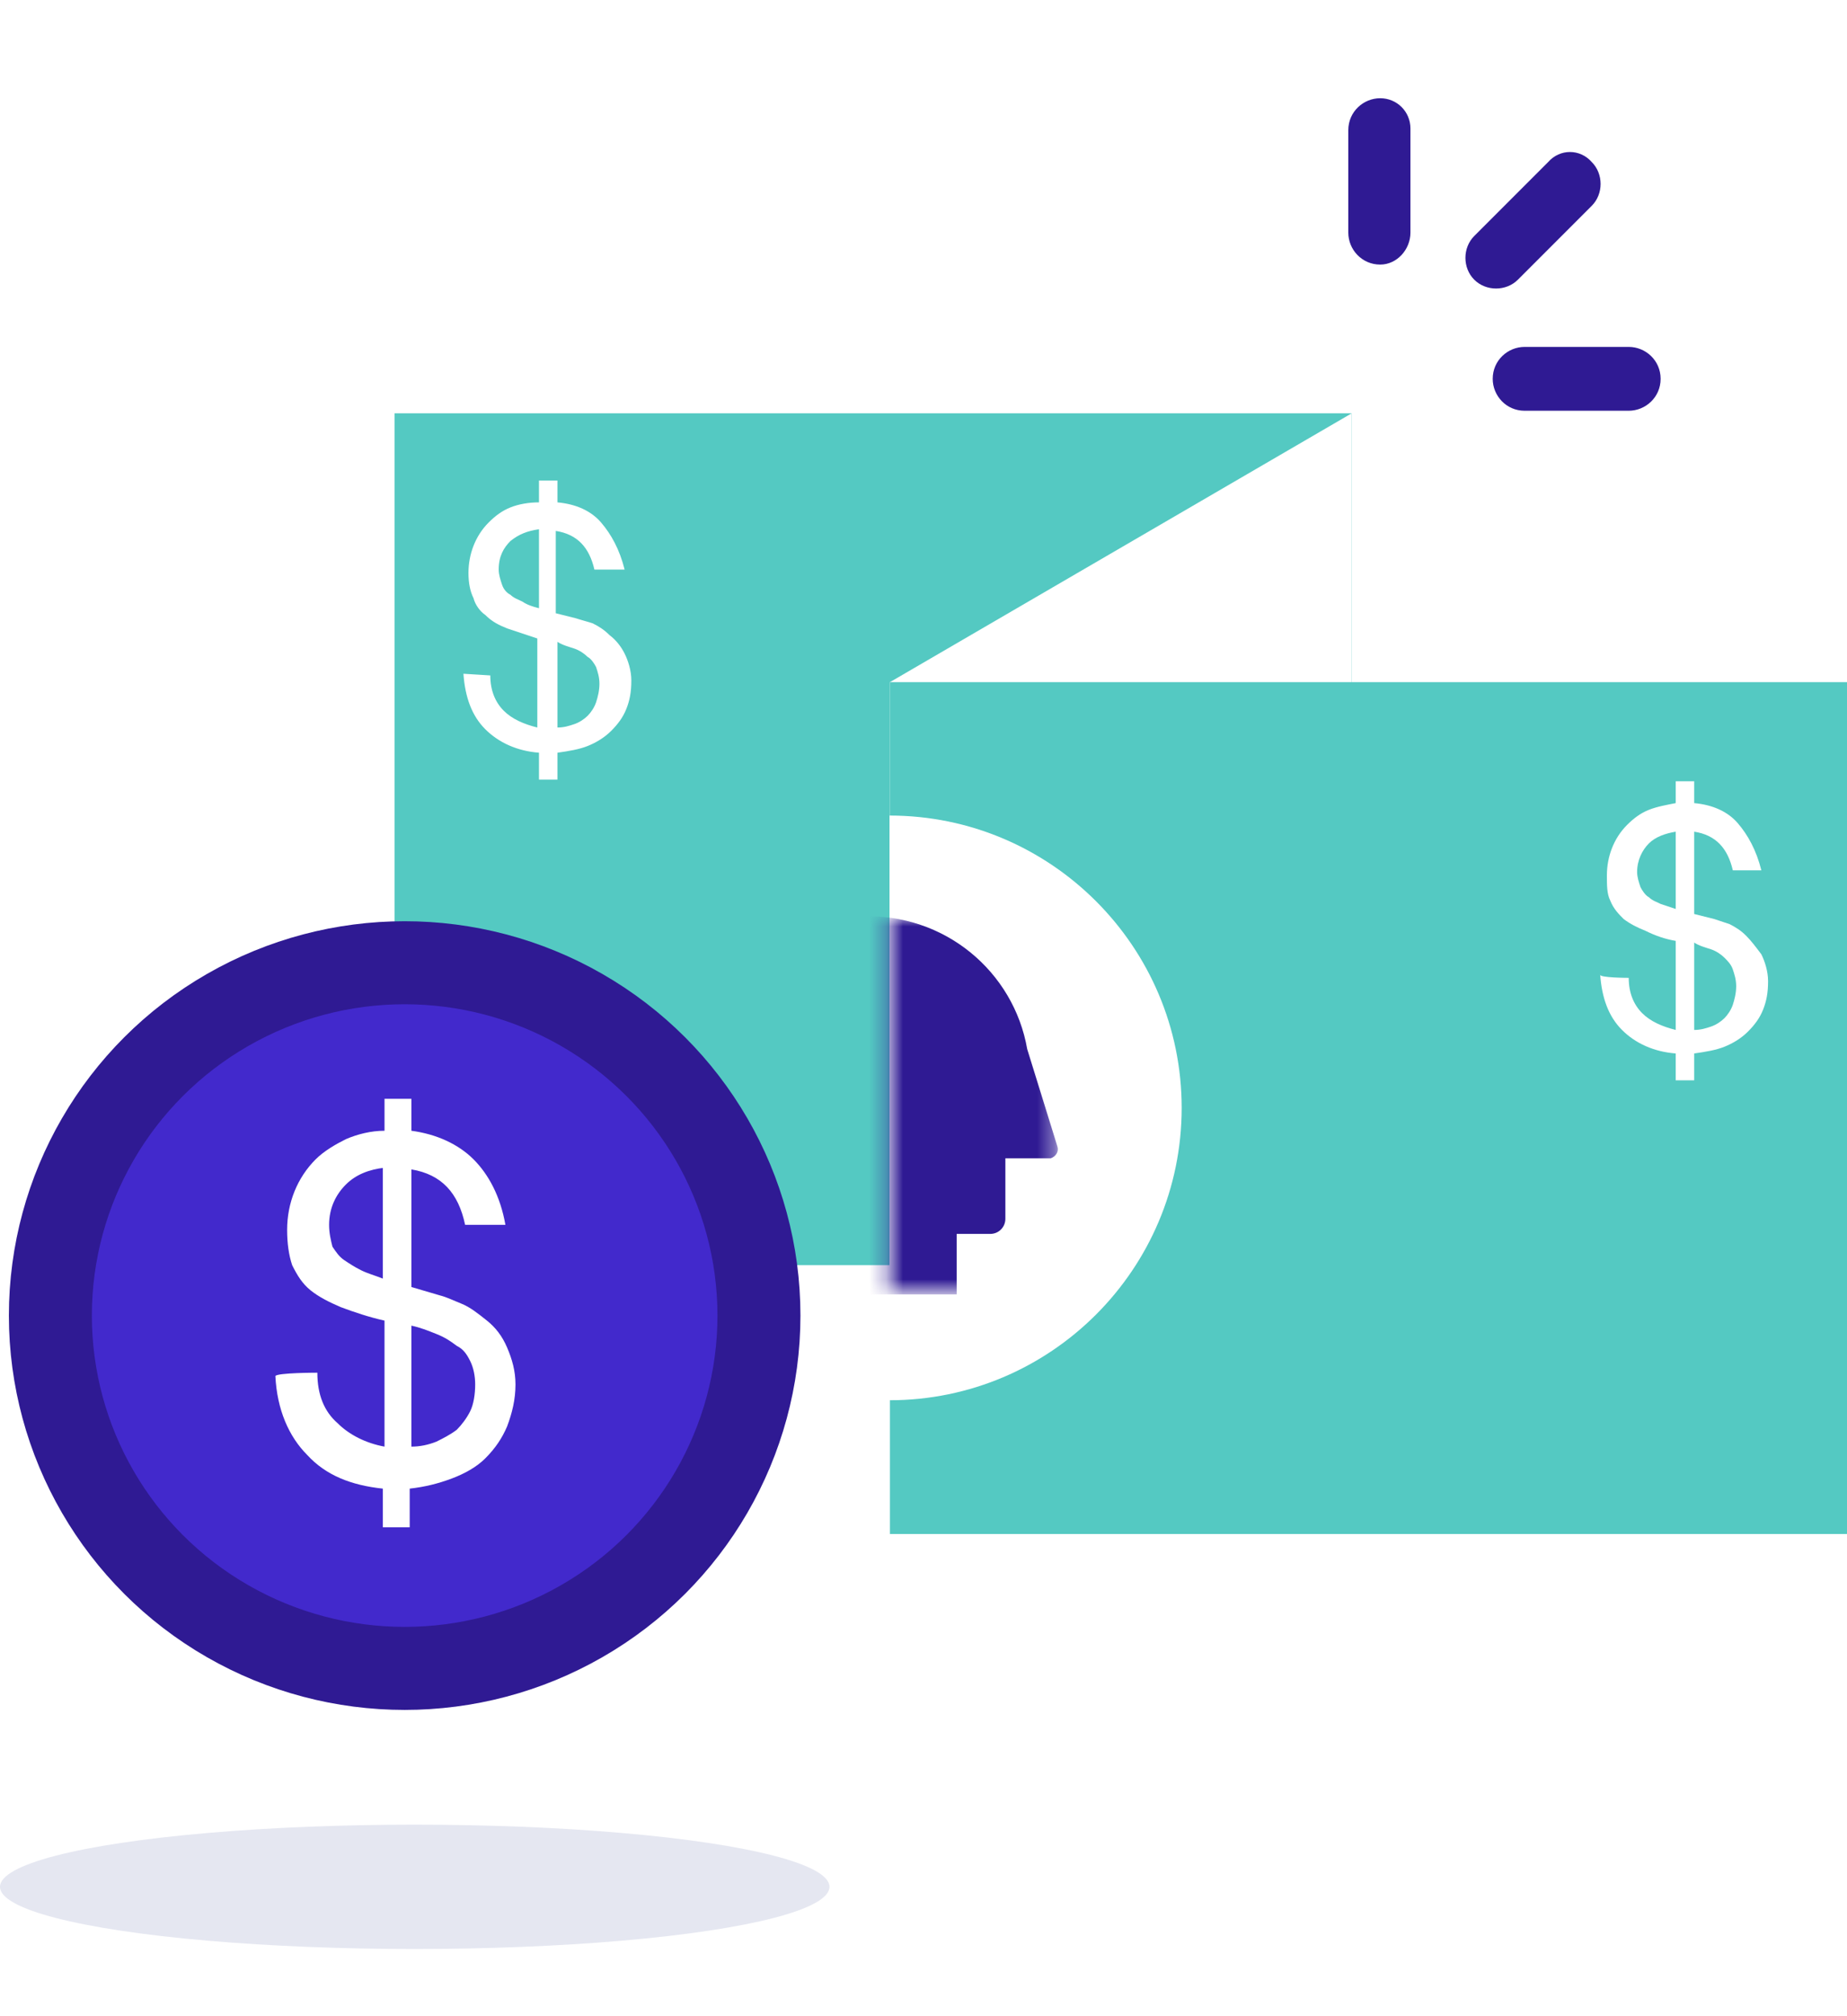 <?xml version="1.0" encoding="utf-8"?>
<!-- Generator: Adobe Illustrator 22.0.0, SVG Export Plug-In . SVG Version: 6.00 Build 0)  -->
<svg version="1.1" id="Layer_1" xmlns="http://www.w3.org/2000/svg" xmlns:xlink="http://www.w3.org/1999/xlink" x="0px" y="0px"
	 viewBox="0 0 110 120" style="enable-background:new 0 0 110 120;" xml:space="preserve">
<style type="text/css">
	.st0{fill:#E5E7F1;}
	.st1{fill:#54C9C2;}
	.st2{fill:#FFFFFF;}
	.st3{filter:url(#Adobe_OpacityMaskFilter);}
	.st4{mask:url(#b_1_);fill:#2F1A93;}
	.st5{fill:#4229CC;}
	.st6{fill:none;stroke:#2F1A93;stroke-width:4.942;}
	.st7{fill:#2F1A93;}
</style>
<title>payment_light</title>
<g transform="translate(11 15)">
	<ellipse class="st0" cx="13.7" cy="97.3" rx="24.7" ry="3.7"/>
	<g transform="translate(19 16)">
		<path class="st1" d="M-6.5-6.4h57v50.7h-57V-6.4z"/>
		<path class="st2" d="M23,9.6l27.5-16v44H23V9.6z"/>
		<path class="st1" d="M23,9.6h57v50.7H23V9.6z"/>
		<path class="st2" d="M67,27.2c0,0.9,0.3,1.6,0.8,2.1c0.5,0.5,1.2,0.8,2,1V25c-0.6-0.1-1.2-0.3-1.8-0.6c-0.5-0.2-0.9-0.4-1.3-0.7
			c-0.3-0.3-0.6-0.6-0.8-1.1c-0.2-0.4-0.2-0.9-0.2-1.5c0-1.1,0.4-2.2,1.2-3c0.4-0.4,0.8-0.7,1.3-0.9c0.5-0.2,1.1-0.3,1.6-0.4v-1.3
			h1.1v1.3c1.1,0.1,2,0.5,2.6,1.2c0.6,0.7,1.1,1.6,1.4,2.8h-1.7c-0.3-1.3-1-2.1-2.3-2.3v4.9l1.2,0.3c0.3,0.1,0.6,0.2,0.9,0.3
			c0.4,0.2,0.7,0.4,1,0.7c0.3,0.3,0.6,0.7,0.9,1.1c0.2,0.4,0.4,1,0.4,1.6c0,0.7-0.1,1.2-0.3,1.7c-0.2,0.5-0.5,0.9-0.9,1.3
			c-0.4,0.4-0.9,0.7-1.4,0.9c-0.5,0.2-1.1,0.3-1.8,0.4v1.6h-1.1v-1.6c-1.3-0.1-2.4-0.6-3.2-1.4c-0.8-0.8-1.2-1.9-1.3-3.3
			C65.2,27.2,67,27.2,67,27.2z M70.9,30.3c0.4,0,0.7-0.1,1-0.2c0.3-0.1,0.6-0.3,0.8-0.5c0.2-0.2,0.4-0.5,0.5-0.8
			c0.1-0.3,0.2-0.7,0.2-1.1c0-0.4-0.1-0.7-0.2-1c-0.1-0.3-0.3-0.5-0.5-0.7c-0.2-0.2-0.5-0.4-0.8-0.5c-0.3-0.1-0.7-0.2-1-0.4
			L70.9,30.3L70.9,30.3z M69.8,18.5c-0.6,0.1-1.2,0.3-1.6,0.7c-0.4,0.4-0.7,1-0.7,1.7c0,0.3,0.1,0.6,0.2,0.9
			c0.1,0.2,0.3,0.5,0.5,0.6c0.2,0.2,0.5,0.3,0.7,0.4c0.3,0.1,0.6,0.2,0.9,0.3L69.8,18.5L69.8,18.5z M-0.8,9.2c0,0.9,0.3,1.6,0.8,2.1
			c0.5,0.5,1.2,0.8,2,1V7C1.4,6.8,0.8,6.6,0.2,6.4C-0.3,6.2-0.7,6-1.1,5.6C-1.4,5.4-1.7,5-1.8,4.6C-2,4.2-2.1,3.7-2.1,3.1
			c0-1.1,0.4-2.2,1.2-3c0.4-0.4,0.8-0.7,1.3-0.9C0.9-1,1.5-1.1,2.1-1.1v-1.3h1.1v1.3c1.1,0.1,2,0.5,2.6,1.2c0.6,0.7,1.1,1.6,1.4,2.8
			H5.4c-0.3-1.3-1-2.1-2.3-2.3v4.9l1.2,0.3C4.6,5.9,5,6,5.3,6.1c0.4,0.2,0.7,0.4,1,0.7C6.7,7.1,7,7.5,7.2,7.9c0.2,0.4,0.4,1,0.4,1.6
			c0,0.7-0.1,1.2-0.3,1.7c-0.2,0.5-0.5,0.9-0.9,1.3c-0.4,0.4-0.9,0.7-1.4,0.9c-0.5,0.2-1.1,0.3-1.8,0.4v1.6H2.1v-1.6
			c-1.3-0.1-2.4-0.6-3.2-1.4c-0.8-0.8-1.2-1.9-1.3-3.3L-0.8,9.2L-0.8,9.2z M3.2,12.3c0.4,0,0.7-0.1,1-0.2C4.5,12,4.8,11.8,5,11.6
			c0.2-0.2,0.4-0.5,0.5-0.8c0.1-0.3,0.2-0.7,0.2-1.1c0-0.4-0.1-0.7-0.2-1C5.4,8.5,5.2,8.2,5,8.1C4.8,7.9,4.5,7.7,4.2,7.6
			c-0.3-0.1-0.7-0.2-1-0.4V12.3L3.2,12.3z M2.1,0.5C1.4,0.6,0.9,0.8,0.4,1.2C0,1.6-0.3,2.1-0.3,2.9c0,0.3,0.1,0.6,0.2,0.9
			s0.3,0.5,0.5,0.6c0.2,0.2,0.5,0.3,0.7,0.4C1.4,5,1.7,5.1,2.1,5.2V0.5L2.1,0.5z"/>
		<g transform="translate(23.876 19.44)">
			<g>
				<path id="a_1_" class="st2" d="M-0.9,32.9c9.6,0,17.4-7.8,17.4-17.4S8.7-1.9-0.9-1.9V32.9z"/>
			</g>
			<defs>
				<filter id="Adobe_OpacityMaskFilter" filterUnits="userSpaceOnUse" x="-11.6" y="4.2" width="20.8" height="22.5">
					<feColorMatrix  type="matrix" values="1 0 0 0 0  0 1 0 0 0  0 0 1 0 0  0 0 0 1 0"/>
				</filter>
			</defs>
			<mask maskUnits="userSpaceOnUse" x="-11.6" y="4.2" width="20.8" height="22.5" id="b_1_">
				<g class="st3">
					<path id="a_2_" class="st2" d="M-0.9,32.9c9.6,0,17.4-7.8,17.4-17.4S8.7-1.9-0.9-1.9V32.9z"/>
				</g>
			</mask>
			<path class="st4" d="M-11.6,13c0.3-4.8,4.2-8.6,9-8.9c5-0.2,9.1,3.3,9.9,7.9l1.8,5.8c0.1,0.3-0.1,0.6-0.4,0.7c-0.1,0-0.1,0-0.2,0
				H6l0,0v3.6c0,0.5-0.4,0.9-0.9,0.9h-2v3.6h-9.9v-3.9c0-0.6-0.3-1.2-0.8-1.5C-10.2,19.5-11.8,16.5-11.6,13"/>
		</g>
	</g>
	<g transform="translate(0 40)">
		<ellipse class="st5" cx="12.9" cy="23.1" rx="22.9" ry="22.9"/>
		<ellipse class="st6" cx="13.1" cy="23.3" rx="21.1" ry="21"/>
	</g>
	<path class="st2" d="M7.9,66.7c0,1.3,0.4,2.3,1.2,3c0.7,0.7,1.7,1.2,2.8,1.4v-7.5c-0.9-0.2-1.8-0.5-2.6-0.8c-0.7-0.3-1.3-0.6-1.8-1
		c-0.5-0.4-0.8-0.9-1.1-1.5c-0.2-0.6-0.3-1.3-0.3-2.1c0-1.6,0.6-3.1,1.7-4.2c0.5-0.5,1.2-0.9,1.8-1.2c0.7-0.3,1.5-0.5,2.3-0.5v-1.9
		h1.6v1.9c1.5,0.2,2.8,0.8,3.7,1.7c0.9,0.9,1.6,2.2,1.9,3.9h-2.4c-0.4-1.9-1.4-3-3.2-3.3v7l1.7,0.5c0.4,0.1,0.8,0.3,1.3,0.5
		c0.5,0.2,1,0.6,1.5,1c0.5,0.4,0.9,0.9,1.2,1.6s0.5,1.4,0.5,2.2c0,0.9-0.2,1.7-0.5,2.5c-0.3,0.7-0.7,1.3-1.3,1.9
		c-0.5,0.5-1.2,0.9-2,1.2c-0.8,0.3-1.6,0.5-2.5,0.6v2.3h-1.6v-2.3c-1.9-0.2-3.4-0.8-4.5-2c-1.1-1.1-1.8-2.7-1.9-4.7
		C5.5,66.7,7.9,66.7,7.9,66.7z M13.5,71.1c0.5,0,1-0.1,1.5-0.3c0.4-0.2,0.8-0.4,1.2-0.7c0.3-0.3,0.6-0.7,0.8-1.1
		c0.2-0.4,0.3-1,0.3-1.6c0-0.5-0.1-1-0.3-1.4c-0.2-0.4-0.4-0.7-0.8-0.9c-0.4-0.3-0.7-0.5-1.2-0.7c-0.5-0.2-1-0.4-1.5-0.5
		C13.5,64,13.5,71.1,13.5,71.1z M11.9,54.5c-0.9,0.1-1.7,0.4-2.3,1c-0.6,0.6-1,1.4-1,2.4c0,0.5,0.1,0.9,0.2,1.3
		C9,59.5,9.2,59.8,9.5,60c0.3,0.2,0.6,0.4,1,0.6c0.4,0.2,0.8,0.3,1.3,0.5V54.5z"/>
	<g transform="matrix(-1 0 0 1 80 .847)">
		<path class="st7" d="M8.8-10L8.8-10c1,0,1.9,0.8,1.9,1.9V-2c0,1-0.8,1.9-1.9,1.9l0,0C7.8-0.1,7-1,7-2v-6.2C7-9.2,7.8-10,8.8-10z"
			/>
		<path class="st7" d="M-3.8-6.2L-3.8-6.2C-3.1-7-1.9-7-1.2-6.2l4.4,4.4c0.7,0.7,0.7,1.9,0,2.6l0,0c-0.7,0.7-1.9,0.7-2.6,0l-4.4-4.4
			C-4.5-4.3-4.5-5.5-3.8-6.2z"/>
		<path class="st7" d="M-6,4.8h6.2c1,0,1.9,0.8,1.9,1.9l0,0c0,1-0.8,1.9-1.9,1.9H-6c-1,0-1.9-0.8-1.9-1.9l0,0C-7.9,5.6-7,4.8-6,4.8z
			"/>
	</g>
</g>
</svg>
